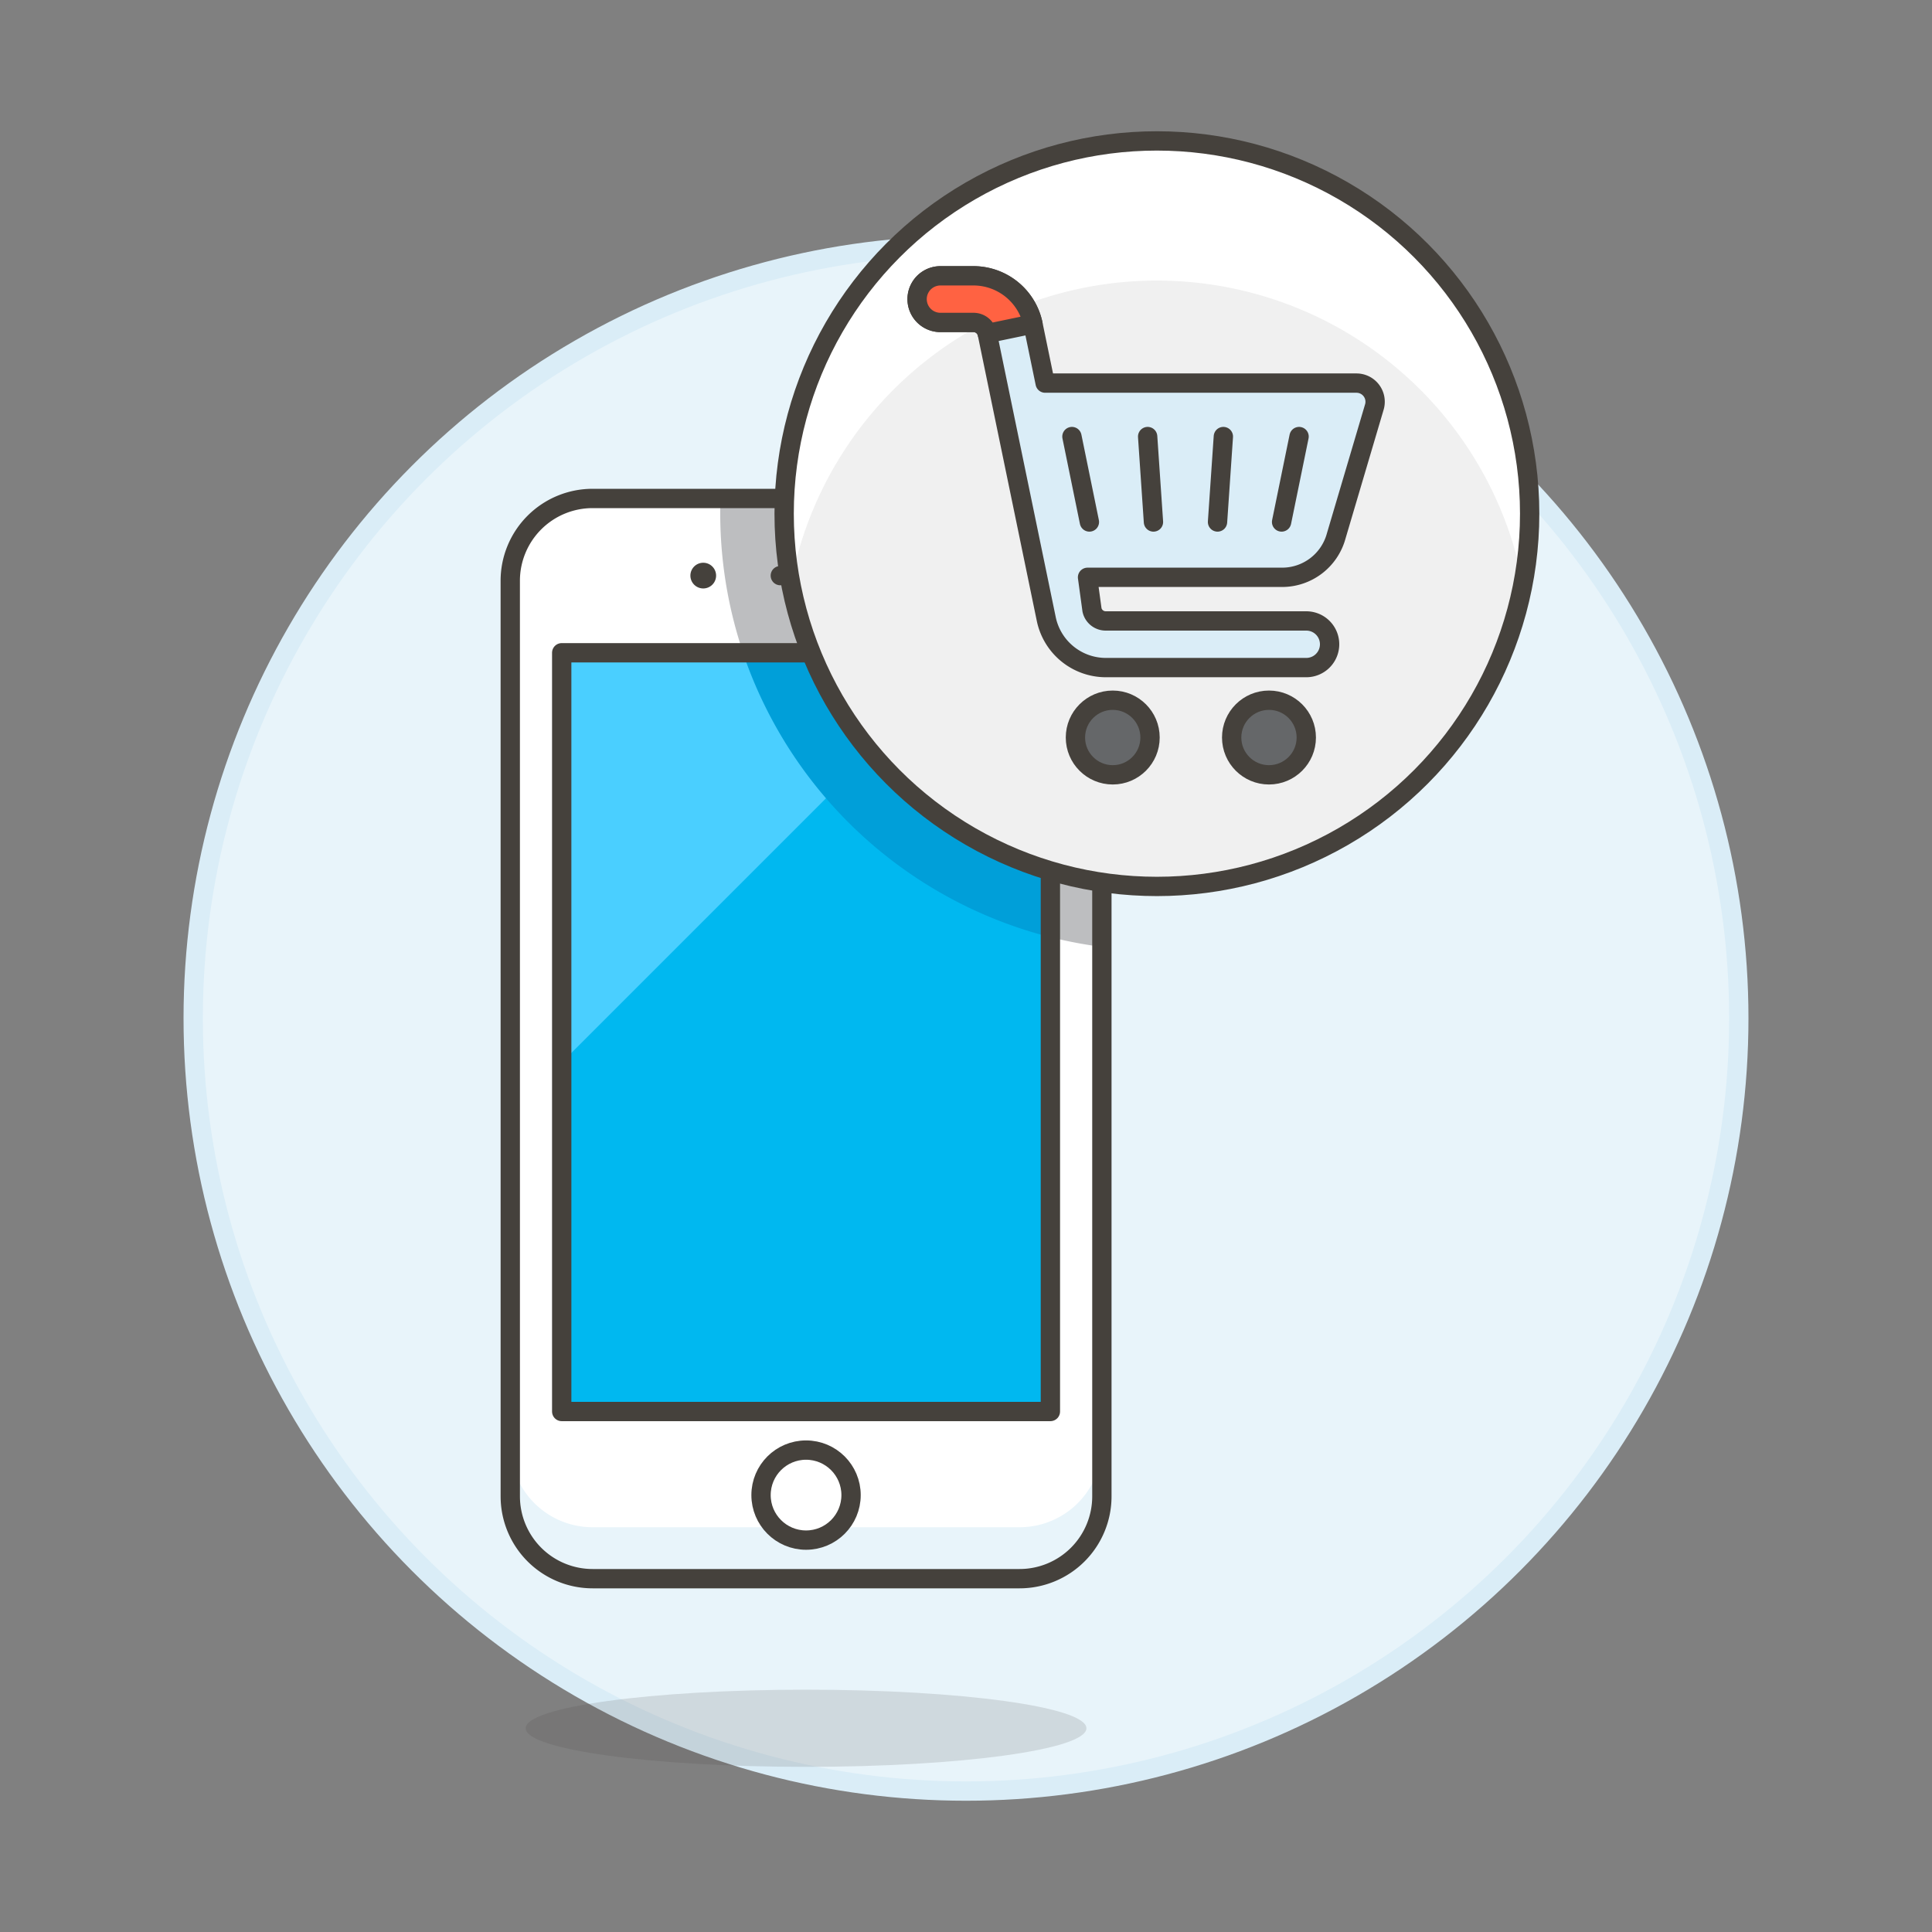 <svg xmlns="http://www.w3.org/2000/svg" viewBox="0 0 100 100"><rect x="0" y="0" width="100" height="100" fill="#808080" stroke="none"/><g class="nc-icon-wrapper"><defs/><circle class="a" cx="50" cy="52.706" r="40" fill="#e8f4fa" stroke="#daedf7" stroke-miterlimit="10"/><ellipse class="b" cx="41.721" cy="89.455" rx="14.512" ry="1.997" fill="#45413c" opacity="0.15"/><path class="c" d="M26.411 30.061a4.262 4.262 0 0 1 4.261-4.261h22.1a4.259 4.259 0 0 1 4.261 4.261v47.391a4.26 4.26 0 0 1-4.26 4.26h-22.1a4.262 4.262 0 0 1-4.261-4.261z" style="" fill="#fff"/><path class="d" d="M26.411 77.452a4.262 4.262 0 0 0 4.261 4.261h22.1a4.26 4.26 0 0 0 4.26-4.26V74.79a4.26 4.26 0 0 1-4.26 4.26h-22.1a4.261 4.261 0 0 1-4.261-4.261z" style="" fill="#e8f4fa"/><path class="e" d="M52.769 25.8H37.293a22.92 22.92 0 0 0-.014.788A22.635 22.635 0 0 0 57.03 49.01V30.06a4.262 4.262 0 0 0-4.261-4.26z" style="" fill="#bdbec0"/><path class="f" d="M26.411 30.061a4.262 4.262 0 0 1 4.261-4.261h22.1a4.259 4.259 0 0 1 4.261 4.261v47.391a4.26 4.26 0 0 1-4.26 4.26h-22.1a4.262 4.262 0 0 1-4.261-4.261z" fill="none" stroke="#45413c" stroke-linecap="round" stroke-linejoin="round"/><path class="g" d="M29.074 33.787h25.294v39.272H29.074z" style="" fill="#00b8f0"/><path class="h" d="M29.074 55l21.213-21.213H29.074V55z" style="" fill="#4acfff"/><path class="i" d="M38.455 33.787a22.7 22.7 0 0 0 15.913 14.722V33.787z" style="" fill="#009fd9"/><path class="f" d="M29.074 33.787h25.294v39.272H29.074z" fill="none" stroke="#45413c" stroke-linecap="round" stroke-linejoin="round"/><path class="f" d="M40.389 29.794l7.322-.001" fill="none" stroke="#45413c" stroke-linecap="round" stroke-linejoin="round"/><path class="j" d="M36.4 29.128a.665.665 0 1 0 0 1.33.665.665 0 0 0 0-1.33z" style="" fill="#45413c"/><circle class="k" cx="41.721" cy="77.386" r="2.33" fill="#fff" stroke="#45413c" stroke-linecap="round" stroke-linejoin="round"/><g><circle class="l" cx="59.881" cy="26.588" r="19.294" style="" fill="#f0f0f0"/><path class="c" d="M78.83 30.237a19.283 19.283 0 0 0-37.9 0 19.293 19.293 0 1 1 37.9 0z" style="" fill="#fff"/><circle class="f" cx="59.881" cy="26.588" r="19.294" fill="none" stroke="#45413c" stroke-linecap="round" stroke-linejoin="round"/><g><circle class="m" cx="57.595" cy="38.174" r="1.931" stroke="#45413c" stroke-linecap="round" stroke-linejoin="round" fill="#656769"/><circle class="m" cx="65.682" cy="38.174" r="1.931" stroke="#45413c" stroke-linecap="round" stroke-linejoin="round" fill="#656769"/><path class="n" d="M50.394 14.276a3.15 3.15 0 0 1 3.071 2.494l.632 3.059h16.114a.965.965 0 0 1 .931 1.219l-1.982 6.7a2.9 2.9 0 0 1-2.794 2.134H56.291l.231 1.688a.726.726 0 0 0 .709.57h10.382a1.207 1.207 0 1 1 0 2.414H57.231a3.152 3.152 0 0 1-3.072-2.492l-3.059-14.8a.727.727 0 0 0-.709-.572h-1.715a1.207 1.207 0 0 1 0-2.414z" stroke="#45413c" stroke-linecap="round" stroke-linejoin="round" fill="#daedf7"/><path class="f" d="M59.402 22.596l.301 4.422" fill="none" stroke="#45413c" stroke-linecap="round" stroke-linejoin="round"/><path class="f" d="M55.483 22.596l.904 4.422" fill="none" stroke="#45413c" stroke-linecap="round" stroke-linejoin="round"/><path class="f" d="M63.321 22.596l-.302 4.422" fill="none" stroke="#45413c" stroke-linecap="round" stroke-linejoin="round"/><path class="f" d="M67.24 22.596l-.905 4.422" fill="none" stroke="#45413c" stroke-linecap="round" stroke-linejoin="round"/><path class="o" d="M51.1 17.262a.727.727 0 0 0-.709-.572h-1.715a1.207 1.207 0 0 1 0-2.414h1.718a3.15 3.15 0 0 1 3.071 2.494z" stroke="#45413c" stroke-linecap="round" stroke-linejoin="round" fill="#ff6242"/></g></g></g></svg>